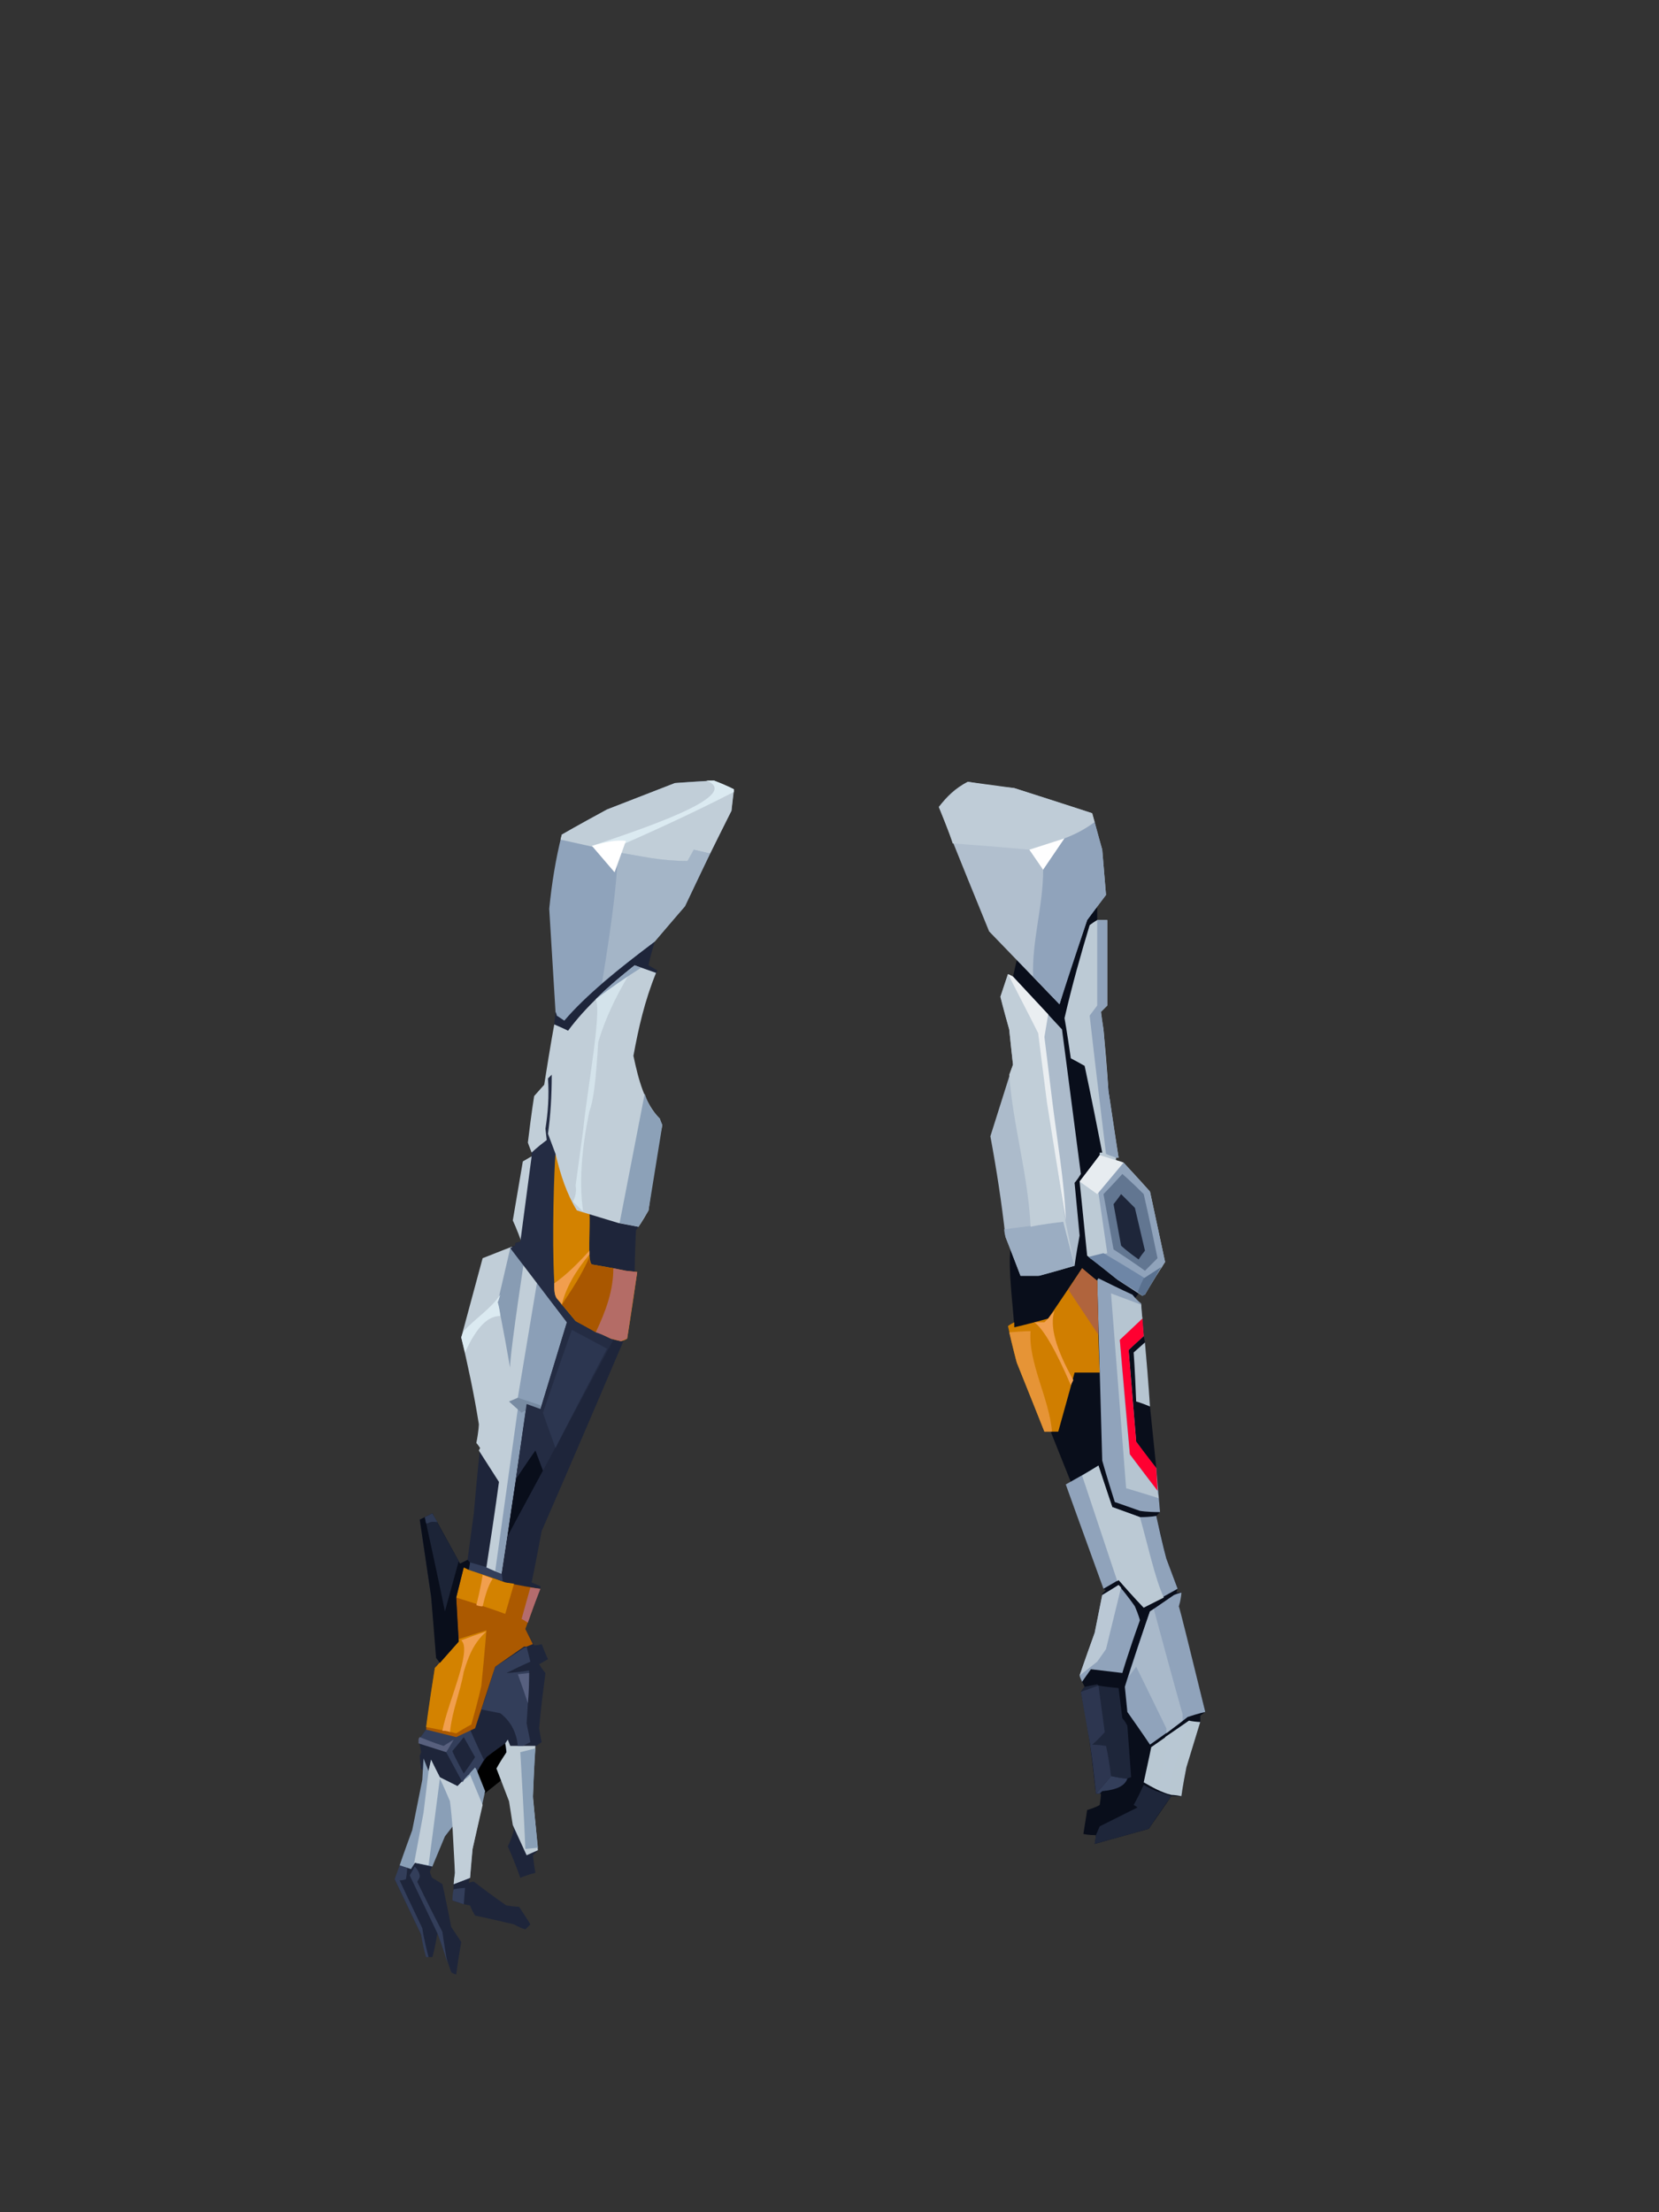 <?xml version="1.0" encoding="UTF-8"?><svg width="1320px" height="1760px" viewBox="0 0 1320 1760" version="1.1" xmlns="http://www.w3.org/2000/svg" xmlns:xlink="http://www.w3.org/1999/xlink"><rect x="0" y="0" width="1320" height="1760" fill="#333333" stroke="none"/><defs></defs><g transform=" translate(314,621)" id="id-75806"><g transform=" translate(0,0)" id="id-75807"><polygon points="64 812 94 788 94 751 58 779" id="id-75808"></polygon><path d=" M 49,950 C 46,949 45,948 45,948 C 38,927 34,917 34,917 C 32,930 30,936 30,936 C 27,936 25,936 25,936 C 22,924 21,918 21,918 C 7,889 0,874 0,874 C 25,821 38,794 38,794 C 27,790 21,787 21,786 C 20,779 20,776 20,776 L 21,773 C 20,766 19,763 19,763 C 23,758 25,755 25,755 C 25,753 25,752 25,752 C 30,720 33,704 33,704 C 35,702 36,701 36,701 C 34,699 33,698 33,698 C 31,665 29,649 29,649 C 23,608 20,588 20,588 C 27,585 30,583 30,583 C 45,610 52,623 52,623 C 56,621 58,620 58,620 L 63,583 C 66,548 68,531 68,531 C 85,424 93,371 93,371 C 95,370 96,370 96,370 C 96,369 96,368 96,368 C 99,367 100,367 100,367 C 102,351 103,343 103,343 C 105,322 106,312 106,312 C 108,303 109,299 109,299 C 109,297 109,296 109,296 L 123,236 C 125,208 127,194 127,194 L 129,174 C 172,150 197,134 207,128 C 203,141 202,147 202,147 C 207,150 209,151 209,151 C 200,171 194,194 190,219 C 193,310 194,355 194,355 C 194,356 193,356 192,358 C 191,380 191,390 191,390 C 185,427 182,446 182,446 C 139,547 117,597 117,597 C 112,624 109,638 109,638 C 114,640 116,641 116,641 C 116,643 116,643 116,643 C 108,664 104,675 104,675 C 109,684 111,688 111,688 C 115,688 117,687 117,687 C 120,695 122,699 122,699 C 117,702 115,703 115,703 C 118,708 120,710 120,710 C 116,740 115,754 115,754 C 116,761 117,765 117,765 C 114,767 113,768 113,768 C 112,768 112,768 112,768 L 110,808 C 113,836 114,851 114,851 C 111,854 110,855 110,855 C 111,864 112,869 112,869 C 104,871 100,873 100,873 C 94,856 90,848 90,848 C 92,844 94,839 95,834 C 94,832 94,831 94,831 C 90,788 88,766 88,766 C 78,773 73,777 73,777 C 68,784 66,787 66,787 C 66,789 66,789 66,789 C 62,845 60,873 60,873 C 59,876 59,877 59,877 C 61,876 63,876 63,876 C 80,889 89,895 89,895 C 96,896 99,896 99,896 C 105,905 108,910 108,910 C 105,913 104,914 104,914 C 98,912 95,910 95,910 C 74,905 64,903 64,903 C 61,898 60,895 60,895 C 50,893 46,891 46,891 C 47,882 47,878 47,878 C 48,872 48,869 48,869 C 47,843 47,830 47,830 C 43,837 40,840 40,840 C 32,859 28,868 28,868 C 29,872 30,873 30,873 C 35,876 38,878 38,878 C 43,901 45,912 45,912 L 53,924 C 50,941 49,950 49,950 Z" fill="#1E253A" id="id-75809"></path><path d=" M 34,917 C 40,933 42,941 42,941 C 39,924 38,916 38,916 C 24,889 18,876 18,876 C 20,873 20,872 20,872 C 20,869 18,866 16,864 L 12,871 L 34,917 Z" fill="#333E5A" id="id-75810"></path><path d=" M 25,936 C 27,936 27,936 27,936 C 23,921 22,913 22,913 C 10,888 4,875 4,875 C 7,875 9,874 9,874 C 10,868 10,865 10,865 L 4,863 L 0,874 L 21,918 C 23,930 25,936 25,936 Z" fill="#333E5A" id="id-75811"></path><path d=" M 46,891 C 46,885 47,882 47,882 C 53,881 56,881 56,881 L 55,894 C 49,892 46,891 46,891 Z" fill="#333E5A" id="id-75812"></path><path d=" M 4,863 C 10,865 13,866 13,866 C 15,863 16,861 16,861 L 30,864 L 40,840 L 47,831 C 48,857 48,869 48,869 C 47,875 47,878 47,878 L 60,873 C 61,858 62,850 62,850 L 72,804 C 68,794 66,789 66,789 C 65,786 64,785 64,785 C 55,795 50,800 50,800 C 40,795 36,793 36,793 C 31,784 29,779 29,779 L 27,788 L 23,778 L 22,795 L 14,835 C 7,854 4,863 4,863 Z" fill="#8A9FB7" id="id-75813"></path><path d=" M 15,864 L 23,821 L 27,788 L 29,779 L 36,793 L 50,800 C 53,797 55,795 55,795 C 59,793 60,791 60,791 L 70,815 L 62,850 L 60,873 L 47,878 L 48,869 L 46,832 C 45,819 44,812 44,812 C 39,800 36,794 36,794 L 27,863 L 16,861 C 15,863 15,864 15,864 Z" fill="#C1CED8" id="id-75814"></path><path d=" M 112,768 C 99,768 92,768 92,768 L 90,763 L 88,766 C 89,771 89,773 89,773 C 83,782 81,786 81,786 L 91,812 C 93,825 94,831 94,831 L 105,855 L 114,851 L 110,808 C 111,781 112,768 112,768 Z" fill="#BFCCD5" id="id-75815"></path><path d=" M 112,770 C 104,772 100,773 100,773 C 103,824 104,850 104,850 L 114,849 L 110,810 C 111,783 112,770 112,770 Z" fill="#8AA0B7" id="id-75816"></path><path d=" M 25,755 C 46,755 57,755 59,755 L 59,755 C 59,755 59,755 59,755 L 60,755 L 60,755 C 67,771 71,779 71,779 L 66,788 L 64,785 C 62,787 60,789 59,791 L 58,791 C 55,795 54,797 54,797 L 41,773 L 19,763 C 23,758 25,755 25,755 Z M 55,761 C 55,761 52,765 46,772 C 46,772 46,772 46,772 L 46,772 C 46,773 49,779 55,790 C 55,790 58,786 64,777 L 64,777 Z" fill="#333E5A" id="id-75817"></path><path d=" M 19,763 C 19,762 20,761 20,761 C 32,766 39,768 39,768 L 47,763 C 43,770 41,773 41,773 L 19,766 C 19,764 19,763 19,763 Z" fill="#58607E" id="id-75818"></path><path d=" M 98,768 C 101,768 102,768 102,768 C 106,766 108,765 108,765 C 106,755 105,750 105,750 C 107,722 107,708 107,708 C 95,710 89,710 89,710 C 101,704 108,701 108,701 C 106,693 105,689 105,689 C 104,690 103,690 103,690 C 88,700 80,705 80,705 C 73,728 69,739 69,739 L 84,742 C 92,748 97,757 98,768 Z" fill="#333E5A" id="id-75819"></path><path d=" M 106,734 C 101,719 98,711 98,711 L 107,710 C 107,726 106,734 106,734 Z" fill="#57607F" id="id-75820"></path><path d=" M 25,755 C 41,759 49,761 49,761 L 64,754 L 80,705 L 103,689 C 104,689 105,689 105,689 L 110,687 C 106,679 104,675 104,675 C 112,654 115,643 115,643 C 97,640 88,638 88,638 C 66,630 55,626 55,626 C 51,642 49,650 49,650 C 50,673 51,685 51,685 L 32,706 C 27,739 25,755 25,755 Z" fill="#AB5900" id="id-75821"></path><path d=" M 25,753 C 41,756 49,758 49,758 C 57,753 61,751 61,751 C 67,730 69,720 69,720 C 72,690 73,676 73,676 L 51,683 L 51,685 L 32,706 C 27,737 25,753 25,753 Z" fill="#D38200" id="id-75822"></path><path d=" M 38,756 C 42,734 62,692 53,684 C 66,679 73,677 73,677 C 63,686 59,696 55,709 C 52,726 46,739 44,757 C 42,756 40,756 38,756 Z" fill="#F19F4E" id="id-75823"></path><path d=" M 49,650 C 75,658 88,663 88,663 L 95,639 L 88,638 L 55,626 C 51,642 49,650 49,650 Z" fill="#D38200" id="id-75824"></path><path d=" M 65,656 C 69,640 70,632 70,632 C 76,634 78,635 78,635 C 74,641 72,649 70,657 C 67,657 65,656 65,656 Z" fill="#F19F4E" id="id-75825"></path><path d=" M 106,670 C 103,668 101,667 101,667 L 108,642 L 116,643 C 109,661 106,670 106,670 Z" fill="#B46C6D" id="id-75826"></path><polygon points="36 702 33 698 29 649 20 588 30 583 52 623 58 620 60 622 59 628 55 626 49 650 51 685" fill="#090E1B" id="id-75827"></polygon><path d=" M 30,583 C 26,585 24,586 24,586 C 35,636 40,661 40,661 L 51,621 C 37,596 30,583 30,583 Z" fill="#1C2437" id="id-75828"></path><path d=" M 34,590 C 27,589 28,591 25,591 L 24,586 L 30,583 C 33,588 34,590 34,590 Z" fill="#2E3953" id="id-75829"></path><path d=" M 59,628 C 60,624 60,622 60,622 C 77,627 85,629 85,629 L 86,637 C 68,631 59,628 59,628 Z" fill="#333E5A" id="id-75830"></path><path d=" M 85,631 C 77,628 73,626 73,626 C 80,581 83,558 83,558 L 67,533 C 68,531 68,531 68,531 C 66,528 65,527 65,527 C 67,517 67,512 67,512 C 63,487 58,464 53,443 L 70,380 C 85,374 93,371 93,371 C 98,372 100,372 100,372 C 100,371 100,370 100,370 C 101,370 102,370 102,370 C 97,356 94,350 94,350 L 102,303 C 107,300 109,299 109,299 C 117,294 120,291 120,291 C 124,302 125,307 125,307 C 124,334 123,347 123,347 C 122,356 121,360 121,360 C 109,368 102,372 102,372 C 103,373 103,374 103,374 C 114,368 119,365 119,365 C 121,395 121,410 121,410 C 132,424 137,431 137,431 C 123,477 116,500 116,500 L 105,496 C 92,586 85,631 85,631 Z" fill="#C1CED8" id="id-75831"></path><path d=" M 85,631 C 82,629 80,629 80,629 C 92,543 98,500 98,500 L 98,491 L 119,365 L 121,410 L 137,431 L 116,500 L 105,496 C 92,586 85,631 85,631 Z" fill="#8B9FB7" id="id-75832"></path><path d=" M 116,500 C 109,498 105,496 105,496 C 105,500 105,501 105,501 C 102,502 101,503 101,503 L 91,494 C 96,492 98,491 98,491 L 116,497 L 116,500 Z" fill="#788BA2" id="id-75833"></path><path d=" M 92,468 C 86,433 82,415 82,415 L 92,372 L 95,371 L 100,372 L 100,371 C 101,370 102,370 102,370 L 104,375 C 95,435 91,466 92,468 Z" fill="#889CB3" id="id-75834"></path><path d=" M 90,601 L 174,445 C 151,417 140,403 140,403 C 132,332 128,297 128,297 C 124,286 122,281 122,281 C 124,266 125,251 125,234 C 123,236 122,237 122,237 L 120,277 L 109,296 L 109,299 L 100,367 L 96,368 L 96,370 L 92,372 L 137,431 L 116,500 L 105,496 C 95,566 90,601 90,601 Z" fill="#242C43" id="id-75835"></path><path d=" M 90,601 C 94,570 97,555 97,555 C 107,540 112,533 112,533 L 118,549 C 99,584 90,601 90,601 Z" fill="#090E1B" id="id-75836"></path><path d=" M 128,531 C 121,512 118,503 118,503 C 133,459 141,437 141,437 L 169,452 C 141,505 128,531 128,531 Z" fill="#2C3650" id="id-75837"></path><path d=" M 185,444 C 182,446 180,446 180,446 C 175,445 172,444 172,444 C 153,435 144,430 144,430 C 134,418 129,412 129,412 C 127,409 127,405 127,399 C 125,363 127,307 128,297 C 132,310 146,321 145,342 C 152,343 155,344 155,344 C 156,355 153,383 157,385 C 175,388 184,390 184,390 L 193,391 C 188,426 185,444 185,444 Z" fill="#D38200" id="id-75838"></path><path d=" M 160,439 C 167,423 173,408 174,388 L 184,390 L 193,391 L 185,444 L 180,446 L 172,444 C 164,440 160,439 160,439 Z" fill="#B46C66" id="id-75839"></path><path d=" M 133,417 C 141,405 149,393 155,379 C 155,381 155,384 157,385 L 174,388 C 174,406 168,422 160,439 L 144,430 C 137,421 133,417 133,417 Z" fill="#A95700" id="id-75840"></path><path d=" M 129,412 C 132,415 133,417 133,417 C 136,404 144,390 155,377 C 155,375 155,374 155,374 C 146,384 137,393 127,400 C 127,405 127,409 129,412 Z" fill="#F19E4E" id="id-75841"></path><path d=" M 194,355 L 178,352 L 145,342 C 137,329 132,314 128,297 L 122,281 C 124,267 125,251 125,234 L 122,237 C 123,251 122,264 120,277 L 121,286 C 113,292 109,296 109,296 C 107,291 106,288 106,288 C 109,263 111,251 111,251 L 119,242 C 124,210 127,194 127,194 C 134,197 138,199 138,199 C 152,180 171,163 191,147 L 208,153 C 199,175 194,197 190,219 C 194,238 199,257 211,269 C 212,273 213,274 213,274 C 208,296 205,319 202,342 C 197,351 194,355 194,355 Z" fill="#C1CED8" id="id-75842"></path><path d=" M 179,352 L 199,249 C 201,256 204,262 211,269 L 213,274 L 202,342 L 194,355 C 184,353 179,352 179,352 Z" fill="#8CA1B8" id="id-75843"></path><path d=" M 150,343 C 145,338 142,335 142,335 C 143,332 145,329 144,322 C 148,293 150,278 150,278 C 153,247 165,184 160,174 C 170,164 180,156 191,147 C 179,166 169,185 162,208 C 160,241 158,255 155,263 C 148,296 147,323 150,343 Z" fill="#D4E3EB" id="id-75844"></path><path d=" M 191,147 L 196,149 C 185,156 173,164 160,174 C 168,166 178,157 191,147 Z" fill="#91A5BC" id="id-75845"></path><path d=" M 128,184 C 129,186 129,187 129,187 L 135,191 C 152,171 178,150 207,128 C 223,109 231,100 231,100 C 255,49 268,24 268,24 C 269,12 270,7 270,7 C 259,2 254,0 254,0 C 234,1 223,2 223,2 C 187,16 169,23 169,23 C 145,36 133,43 133,43 C 128,63 125,82 123,102 L 128,184 Z" fill="#8FA3BB" id="id-75846"></path><path d=" M 165,161 C 174,106 178,71 177,57 C 203,62 221,64 233,64 C 236,58 238,55 238,55 L 251,58 L 231,100 L 207,128 C 187,143 173,154 165,161 Z" fill="#A4B5C7" id="id-75847"></path><path d=" M 177,57 C 195,60 212,64 233,64 L 238,55 L 251,58 L 268,24 L 270,7 L 254,0 L 223,2 L 169,23 C 145,36 133,43 133,43 L 132,47 L 177,57 Z" fill="#C1CED8" id="id-75848"></path><path d=" M 157,52 C 192,40 279,12 248,0 L 254,0 C 265,4 270,7 270,7 C 270,8 270,9 270,9 C 237,26 204,41 172,55 C 162,53 157,52 157,52 Z" fill="#DBEAF1" id="id-75849"></path><path d=" M 175,73 L 184,48 C 176,47 167,49 157,52 C 169,66 175,73 175,73 Z" fill="#FFFFFF" id="id-75850"></path><path d=" M 53,443 C 54,440 55,438 55,438 C 64,428 77,420 84,409 C 83,413 82,415 82,415 C 84,422 84,426 84,426 C 75,426 66,433 56,455 C 54,447 53,443 53,443 Z" fill="#DBEAF1" id="id-75851"></path></g><g transform=" translate(433,1)" id="id-75852"><path d=" M 124,845 C 125,840 125,838 125,838 C 118,838 115,837 115,837 C 117,825 118,818 118,818 C 125,816 128,814 128,814 C 129,808 129,805 129,805 C 127,805 125,805 125,805 C 122,778 120,764 120,764 C 116,737 113,724 113,724 L 116,720 L 114,716 L 124,677 C 128,657 130,647 130,647 C 130,646 130,646 130,646 L 133,643 C 132,643 131,642 131,642 C 114,585 105,557 105,557 L 89,517 C 70,462 60,434 60,434 C 59,416 55,388 57,371 L 59,225 C 59,178 59,155 59,155 C 61,146 62,142 62,142 L 126,100 L 126,110 C 128,159 129,183 129,183 L 141,301 L 127,327 C 148,380 159,407 159,407 L 156,411 L 163,441 L 164,446 L 168,497 L 173,546 L 176,581 L 173,584 L 181,618 C 187,634 190,642 190,642 L 189,645 L 193,645 L 191,657 C 205,712 212,740 212,740 L 208,743 L 208,748 L 197,784 C 194,799 193,807 193,807 C 190,807 188,807 188,807 C 186,807 185,807 185,807 L 167,833 C 138,841 124,845 124,845 Z" fill="#090E1B" id="id-75853"></path><path d=" M 0,20 C 6,12 13,5 23,0 C 47,4 60,5 60,5 C 101,18 122,25 122,25 C 127,44 130,54 130,54 C 132,78 133,90 133,90 C 123,103 118,110 118,110 C 111,131 103,153 96,177 L 40,119 C 13,53 0,20 0,20 Z" fill="#B1BFCE" id="id-75854"></path><path d=" M 11,49 C 52,52 72,54 72,54 C 92,49 111,42 124,32 L 122,25 L 60,5 L 23,0 C 14,5 7,12 0,20 C 8,39 11,49 11,49 Z" fill="#BFCCD7" id="id-75855"></path><polygon points="83 70 72 54 100 45" fill="#FEFEFE" id="id-75856"></polygon><path d=" M 124,32 L 130,54 L 133,90 L 118,110 C 103,155 96,177 96,177 L 75,155 C 74,126 83,99 83,70 L 100,45 C 108,42 116,38 124,32 Z" fill="#90A3BB" id="id-75857"></path><path d=" M 164,408 C 162,408 162,409 162,409 C 148,400 142,396 142,396 C 126,383 118,377 118,377 C 114,337 112,318 112,318 C 123,304 128,297 128,297 C 128,296 128,295 128,295 C 129,295 130,295 130,295 C 121,249 116,226 116,226 C 109,222 105,220 105,220 C 102,199 100,188 100,188 C 106,162 113,137 120,114 C 124,111 126,110 126,110 C 131,110 134,110 134,110 C 134,155 134,178 134,178 C 131,181 129,183 129,183 C 130,192 131,197 131,197 C 134,229 135,246 135,246 C 140,281 143,299 143,299 C 142,299 141,299 141,299 C 141,300 141,301 141,301 C 145,302 147,303 147,303 C 161,318 168,326 168,326 L 180,382 C 169,399 164,408 164,408 Z" fill="#BCCAD5" id="id-75858"></path><path d=" M 128,297 C 141,301 147,303 147,303 L 126,328 L 112,318 L 128,297 Z" fill="#E7ECF0" id="id-75859"></path><path d=" M 143,299 C 142,299 141,299 141,299 C 135,297 133,296 133,296 C 124,222 120,186 120,186 L 126,178 L 126,110 L 134,110 L 134,178 L 129,183 L 131,197 L 135,246 L 143,299 Z" fill="#90A3BB" id="id-75860"></path><path d=" M 120,379 C 129,376 134,375 134,375 L 127,327 L 147,303 L 168,326 C 176,363 180,382 180,382 C 178,385 177,387 177,387 L 163,395 C 134,384 120,379 120,379 Z" fill="#90A3BB" id="id-75861"></path><path d=" M 119,378 C 127,376 131,375 131,375 C 153,388 164,395 164,395 L 158,406 L 142,396 C 127,384 119,378 119,378 Z" fill="#6E86A6" id="id-75862"></path><path d=" M 163,395 L 177,386 L 164,408 L 162,409 L 158,406 C 161,399 163,395 163,395 Z" fill="#5A718F" id="id-75863"></path><path d=" M 164,389 C 171,382 174,379 174,379 C 167,345 163,328 163,328 C 152,317 146,312 146,312 C 136,323 131,328 131,328 L 139,372 C 156,383 164,389 164,389 Z" fill="#627691" id="id-75864"></path><path d=" M 159,380 C 149,373 145,369 145,369 C 141,347 139,336 139,336 C 143,331 145,328 145,328 C 152,335 156,339 156,339 L 164,373 C 160,378 159,380 159,380 Z" fill="#1E263A" id="id-75865"></path><path d=" M 127,395 C 145,404 154,408 154,408 C 158,413 161,415 161,415 C 162,432 163,441 163,441 C 155,448 151,452 151,452 C 155,500 157,525 157,525 C 167,539 173,546 173,546 C 175,569 176,581 176,581 C 165,581 160,580 160,580 C 146,575 140,573 140,573 C 133,551 130,540 130,540 L 126,397 C 126,396 127,395 127,395 Z" fill="#90A3BB" id="id-75866"></path><path d=" M 161,416 C 145,410 137,407 137,407 C 145,510 149,562 149,562 C 166,567 175,570 175,570 C 174,566 174,564 174,564 C 159,545 152,535 152,535 C 146,474 144,444 144,444 L 162,427 C 161,420 161,416 161,416 Z" fill="#B6C5D1" id="id-75867"></path><polygon points="162 427 163 441 151 452 157 525 173 546 174 564 152 535 144 444" fill="#FF0031" id="id-75868"></polygon><path d=" M 168,497 C 161,494 157,493 157,493 C 156,467 155,454 155,454 L 164,446 C 167,480 168,497 168,497 Z" fill="#B6C5D1" id="id-75869"></path><path d=" M 101,559 C 119,549 127,544 127,544 C 134,566 138,577 138,577 C 152,582 160,585 160,585 C 169,585 173,584 173,584 C 178,607 181,618 181,618 C 187,634 190,642 190,642 C 172,652 163,657 163,657 C 150,643 143,635 143,635 L 131,642 C 111,587 101,559 101,559 Z" fill="#90A3BB" id="id-75870"></path><path d=" M 114,552 L 142,636 L 143,635 C 156,650 163,657 163,657 L 179,649 C 172,634 166,606 160,585 L 138,577 L 127,544 C 119,549 114,552 114,552 Z" fill="#BBC9D4" id="id-75871"></path><path d=" M 130,647 C 139,642 143,639 143,639 C 152,650 156,656 156,656 C 159,663 160,667 160,667 C 150,695 146,709 146,709 C 129,707 121,706 121,706 C 116,713 114,716 114,716 C 112,712 112,711 112,711 L 124,677 C 128,657 130,647 130,647 Z" fill="#90A3BB" id="id-75872"></path><path d=" M 112,711 C 121,704 126,700 126,700 C 131,693 133,690 133,690 L 145,641 L 143,639 L 130,647 L 124,677 C 116,699 112,711 112,711 Z" fill="#BAC8D5" id="id-75873"></path><path d=" M 168,766 C 188,752 198,744 198,744 C 207,741 212,740 212,740 C 199,687 192,659 191,656 C 193,649 193,645 193,645 C 189,646 187,647 187,647 C 174,656 168,660 168,660 C 154,700 148,720 148,720 L 150,740 C 162,757 168,766 168,766 Z" fill="#90A3BB" id="id-75874"></path><path d=" M 181,757 C 181,754 181,753 181,753 C 165,720 157,704 157,704 L 151,712 C 162,677 168,660 168,660 C 170,659 171,658 171,658 C 186,714 194,742 194,742 L 194,747 C 185,754 181,757 181,757 Z" fill="#A9B9CA" id="id-75875"></path><path d=" M 193,807 C 188,806 185,806 185,806 C 177,804 170,800 163,796 C 167,778 169,768 169,768 C 189,754 199,747 199,747 C 205,748 208,748 208,748 L 197,784 C 194,799 193,807 193,807 Z" fill="#B8C7D2" id="id-75876"></path><path d=" M 182,805 C 188,785 191,764 200,747 C 199,747 199,747 199,747 C 186,756 180,760 180,760 C 181,761 182,761 182,761 C 181,775 176,788 175,802 C 180,804 182,805 182,805 Z" fill="#B8C7D3" id="id-75877"></path><path d=" M 126,397 C 118,391 114,387 114,387 C 96,414 87,427 87,427 C 69,432 60,434 60,434 C 60,431 60,430 60,430 C 56,432 55,433 55,433 C 59,452 62,462 62,462 C 77,499 84,517 84,517 C 91,517 95,517 95,517 C 104,485 108,470 108,470 L 128,470 C 126,422 126,397 126,397 Z" fill="#D07E00" id="id-75878"></path><path d=" M 56,438 C 68,437 73,437 73,437 C 71,462 88,491 90,517 L 84,517 L 62,462 C 58,446 56,438 56,438 Z" fill="#E69436" id="id-75879"></path><path d=" M 76,430 L 84,430 C 86,428 87,427 87,427 C 90,423 92,421 92,421 C 88,433 93,451 107,476 L 105,480 C 93,452 83,435 76,430 Z" fill="#F19F4E" id="id-75880"></path><path d=" M 127,440 L 103,404 L 114,387 L 126,397 C 127,426 127,440 127,440 Z" fill="#B0643D" id="id-75881"></path><path d=" M 108,385 C 88,391 79,393 79,393 C 70,393 65,393 65,393 C 57,372 53,362 53,362 C 50,335 46,309 41,282 C 53,244 59,225 59,225 C 58,216 57,207 56,197 C 51,180 49,171 49,171 C 53,159 55,153 55,153 C 58,154 59,155 59,155 C 85,183 98,197 98,197 C 108,274 113,312 113,312 C 110,317 108,319 108,319 L 112,361 C 109,377 108,385 108,385 Z" fill="#ACBBCB" id="id-75882"></path><path d=" M 137,791 C 146,793 150,793 150,793 C 152,792 153,792 153,792 C 151,765 150,751 150,751 C 148,747 146,745 146,745 L 143,721 C 132,720 127,719 127,719 L 126,718 L 116,720 L 113,724 L 121,766 L 125,805 L 137,791 Z" fill="#1E263A" id="id-75883"></path><path d=" M 65,393 C 57,372 53,362 53,362 C 52,358 52,356 52,356 L 99,350 L 108,385 L 80,393 L 65,393 Z" fill="#9BADC2" id="id-75884"></path><path d=" M 108,385 C 102,362 99,350 99,350 C 81,352 73,354 73,354 C 71,312 59,274 56,233 L 59,225 L 56,197 L 49,171 C 53,159 55,153 55,153 C 71,184 79,200 79,200 L 100,346 L 108,385 Z" fill="#C1CED8" id="id-75885"></path><path d=" M 101,349 C 100,318 94,285 90,252 C 86,219 84,203 84,203 L 87,185 L 59,155 L 55,153 C 71,184 79,200 79,200 L 86,255 C 96,318 101,349 101,349 Z" fill="#EAEEF1" id="id-75886"></path><path d=" M 125,805 C 133,796 137,791 137,791 C 135,775 133,767 133,767 C 126,766 122,766 122,766 C 129,760 132,756 132,756 L 127,719 L 113,724 L 120,764 C 124,791 125,805 125,805 Z" fill="#2D3650" id="id-75887"></path><path d=" M 137,791 C 146,793 150,793 150,793 C 148,799 141,802 130,803 L 128,805 L 125,805 C 133,796 137,791 137,791 Z" fill="#333E5A" id="id-75888"></path><path d=" M 185,807 C 177,804 173,803 173,803 C 166,800 163,798 163,798 C 158,809 155,814 155,814 C 157,815 158,816 158,816 L 128,831 L 125,838 L 124,845 L 167,833 C 179,815 185,807 185,807 Z" fill="#1E263A" id="id-75889"></path></g></g></svg>